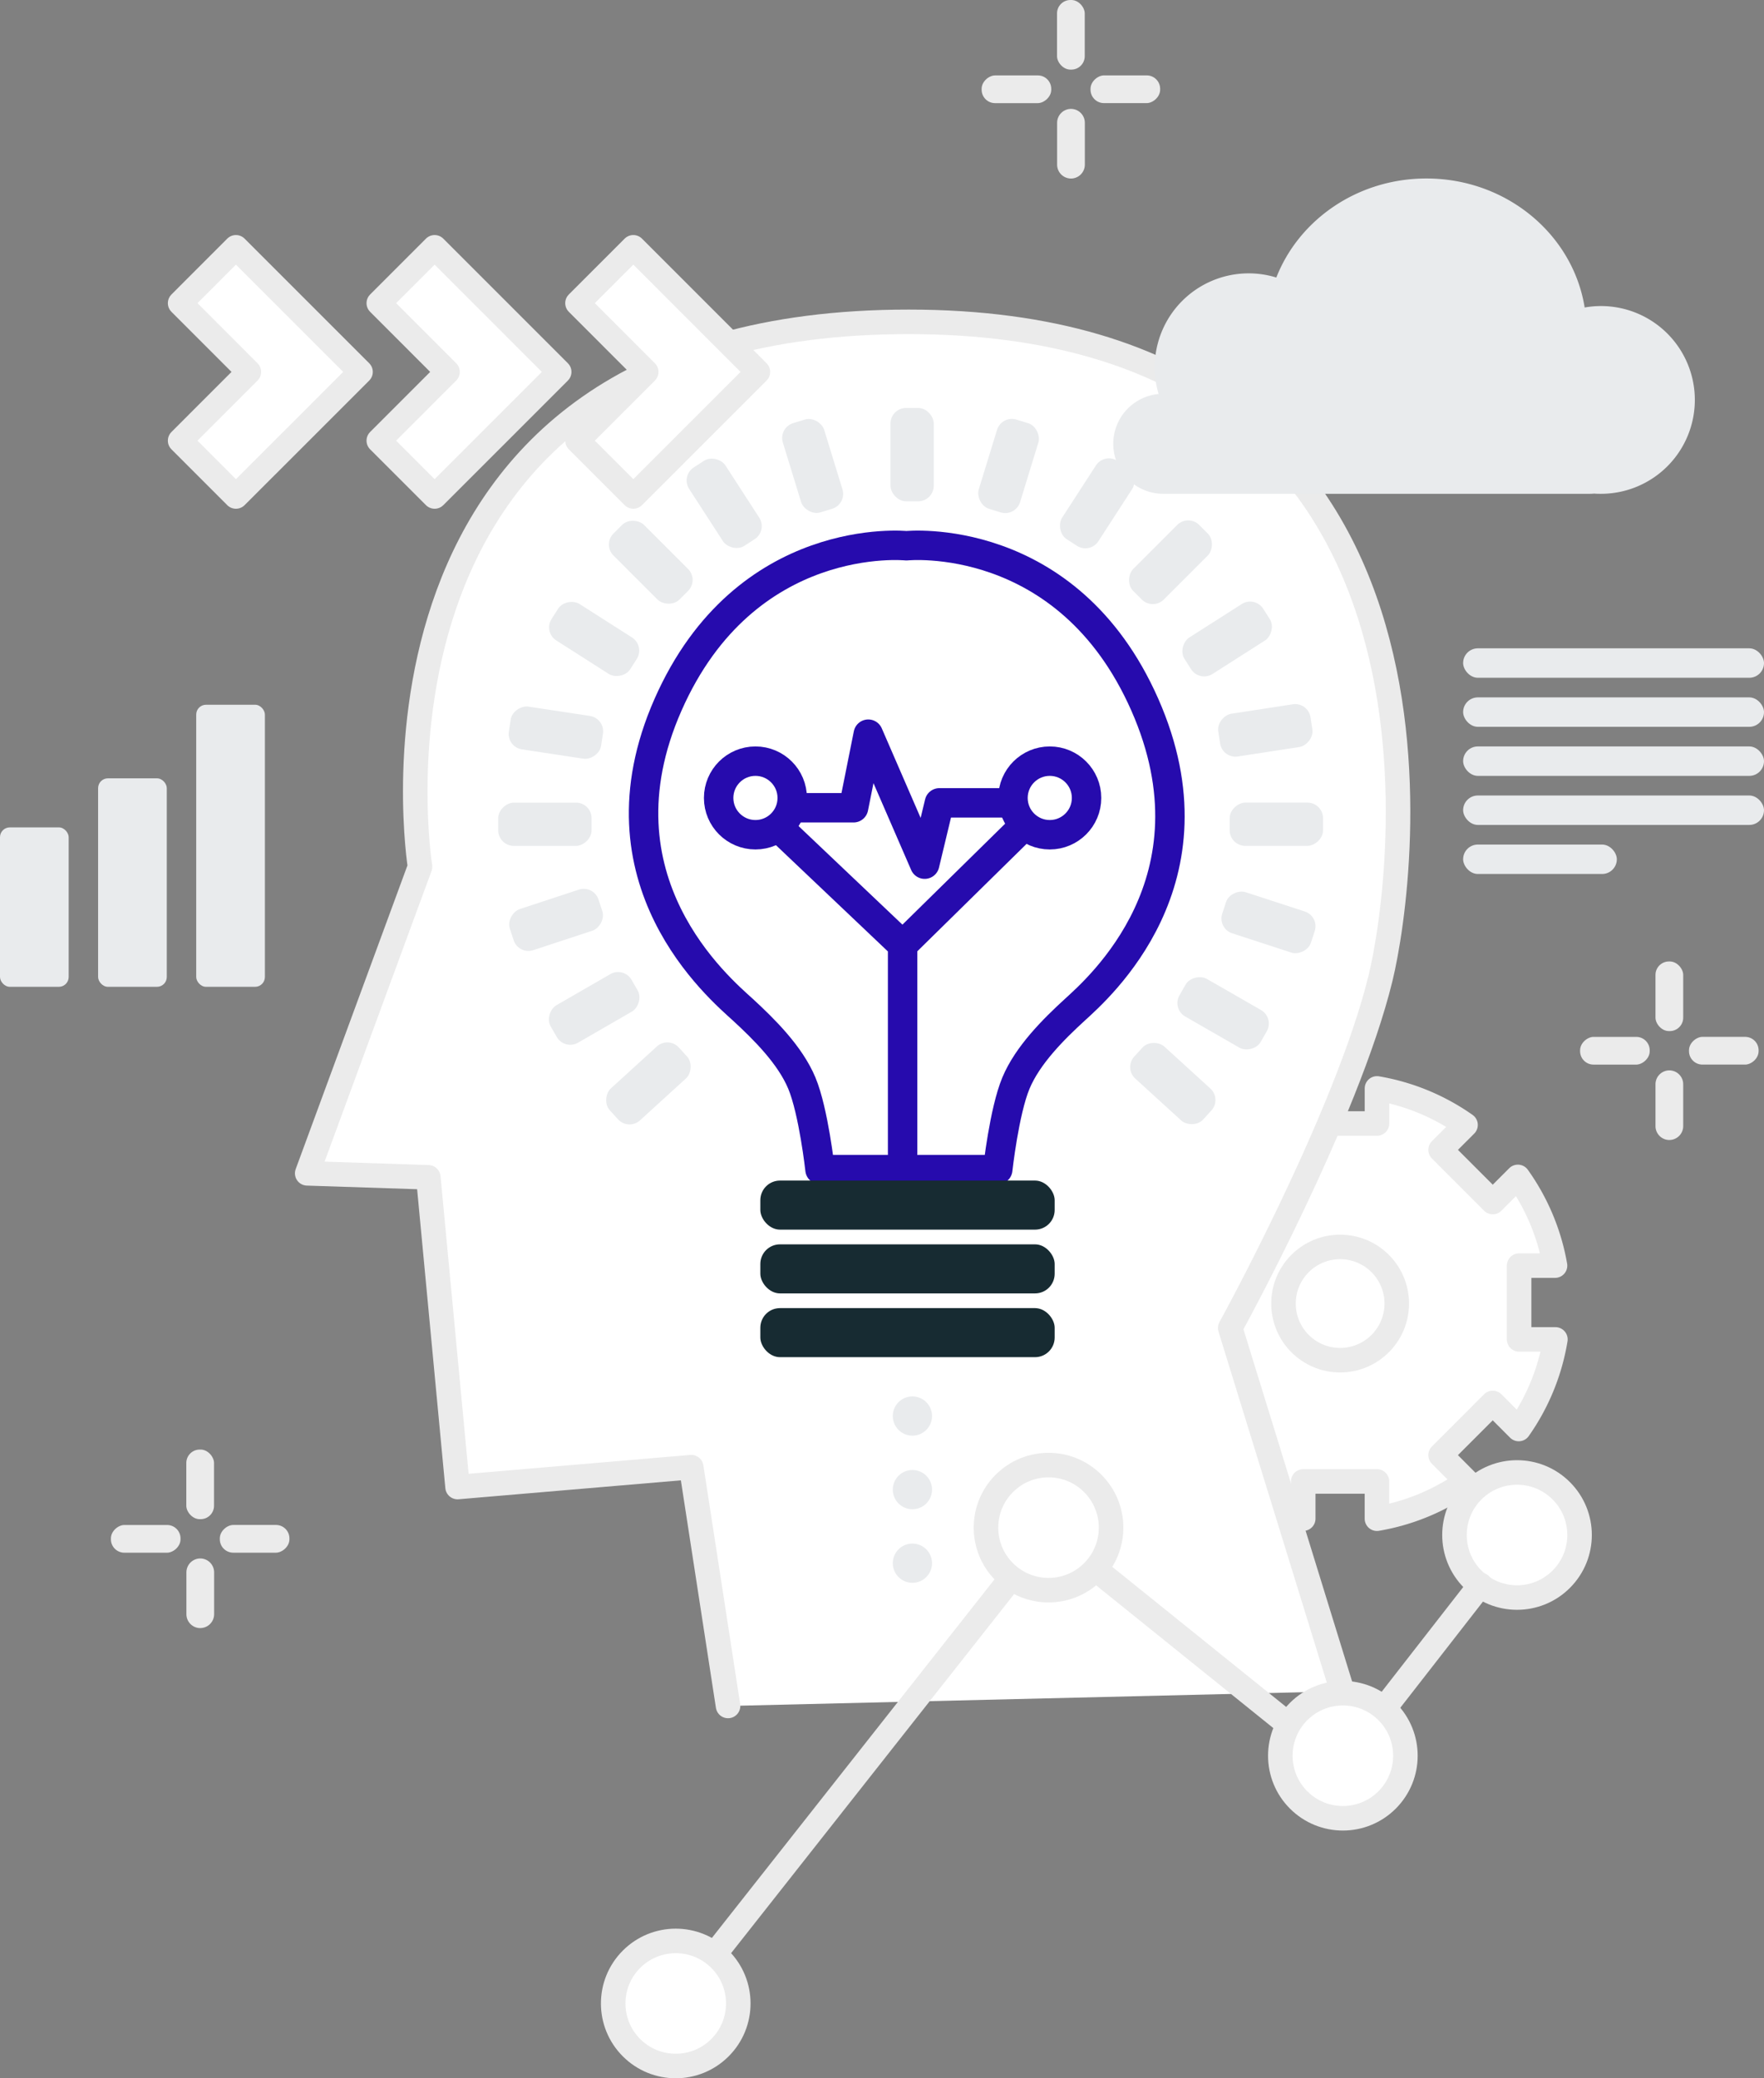 <svg xmlns="http://www.w3.org/2000/svg" width="719.2" height="847.33" viewBox="0 0 719.2 847.33"><rect x="0" y="0" width="719.2" height="847.33" fill="#808080" stroke="none"/><defs><style>.cls-1,.cls-4{fill:#fff;stroke-linecap:round;stroke-linejoin:round;}.cls-1{stroke:#ebebeb;stroke-width:10px;}.cls-2{fill:#e9ebed;}.cls-3{fill:#ebebeb;}.cls-4{stroke:#260BAD;stroke-width:12px;}.cls-5{fill:#172b32;}</style></defs><title>Asset 4</title><g id="Layer_2" data-name="Layer 2"><g id="Layer_3" data-name="Layer 3"><path class="cls-1" d="M634.15 546.09a88.23 88.23 0 0 1-14.95 36.52L608.61 572l-21.26 21.27L598 603.95a88.35 88.35 0 0 1-36.6 15.24V604h-30.06v15.16a88.58 88.58 0 0 1-36.6-15.16l10.67-10.67L484.14 572l-10.59 10.59a88.24 88.24 0 0 1-14.95-36.52h14.8V516h-14.67a88.4 88.4 0 0 1 15.17-36.17l10.24 10.24 21.27-21.27-10.17-10.16a88.17 88.17 0 0 1 36.1-14.89v14.31h30.07v-14.3a88.18 88.18 0 0 1 36.1 14.89l-10.16 10.16 21.26 21.27 10.24-10.24A88.4 88.4 0 0 1 634 516h-14.64v30.08z"/><circle class="cls-1" cx="546.38" cy="531.47" r="23.09"/><path class="cls-1" d="M296.83 695.54l-15-97.37-95.28 8.11L174.63 480l-49.38-1.62 46-125s-35.78-222.16 199.21-222.16 201.92 228.55 192.41 267.52c-13.75 56.37-61.3 142.68-61.3 142.68l45.7 148.12"/><circle class="cls-1" cx="275.5" cy="816.83" r="25.5" transform="rotate(-45 275.5 816.824)"/><circle class="cls-1" cx="427.5" cy="622.83" r="25.5" transform="rotate(-45 427.497 622.835)"/><circle class="cls-1" cx="547.5" cy="715.83" r="25.5" transform="rotate(-45 547.496 715.83)"/><circle class="cls-1" cx="618.5" cy="625.83" r="25.5" transform="rotate(-45 618.506 625.826)"/><path class="cls-2" d="M691 163.05a38.27 38.27 0 0 1-38.28 38.28c-.91 0-1.81 0-2.7-.09-.62.06-1.26.09-1.9.09h-174a20.39 20.39 0 0 1-1.75-40.69 38.3 38.3 0 0 1 48-47.49c9.23-23.58 33.14-40.38 61.18-40.38 32.68 0 59.76 22.82 64.53 52.6a37.77 37.77 0 0 1 6.7-.59A38.27 38.27 0 0 1 691 163.05z"/><rect class="cls-3" x="75.96" y="591" width="11.3" height="28.38" rx="5.47" ry="5.47"/><path class="cls-3" d="M81.61 663.79a5.67 5.67 0 0 1-5.61-5.65v-17.09a5.67 5.67 0 0 1 5.65-5.65 5.67 5.67 0 0 1 5.65 5.65v17.08a5.67 5.67 0 0 1-5.65 5.65"/><rect class="cls-3" x="98.16" y="613.2" width="11.3" height="28.38" rx="5.47" ry="5.47" transform="rotate(90 103.81 627.39)"/><rect class="cls-3" x="53.76" y="613.2" width="11.3" height="28.38" rx="5.47" ry="5.47" transform="rotate(90 59.405 627.395)"/><rect class="cls-3" x="674.96" y="392" width="11.3" height="28.38" rx="5.47" ry="5.47"/><path class="cls-3" d="M680.61 464.79a5.67 5.67 0 0 1-5.65-5.65v-17.09a5.67 5.67 0 0 1 5.65-5.65 5.67 5.67 0 0 1 5.65 5.65v17.08a5.67 5.67 0 0 1-5.65 5.65"/><rect class="cls-3" x="697.16" y="414.2" width="11.3" height="28.38" rx="5.47" ry="5.47" transform="rotate(90 702.81 428.39)"/><rect class="cls-3" x="652.76" y="414.2" width="11.3" height="28.38" rx="5.47" ry="5.47" transform="rotate(90 658.405 428.395)"/><rect class="cls-3" x="430.96" width="11.3" height="28.38" rx="5.47" ry="5.47"/><path class="cls-3" d="M436.61 72.79a5.67 5.67 0 0 1-5.61-5.65V50.05a5.67 5.67 0 0 1 5.65-5.65 5.67 5.67 0 0 1 5.65 5.65v17.09a5.67 5.67 0 0 1-5.65 5.65"/><rect class="cls-3" x="453.16" y="22.2" width="11.3" height="28.38" rx="5.47" ry="5.47" transform="rotate(90 458.81 36.39)"/><rect class="cls-3" x="408.76" y="22.2" width="11.3" height="28.38" rx="5.47" ry="5.47" transform="rotate(90 414.405 36.395)"/><rect class="cls-2" x="596.53" y="264.33" width="122.67" height="12" rx="6" ry="6"/><rect class="cls-2" x="596.53" y="284.33" width="122.67" height="12" rx="6" ry="6"/><rect class="cls-2" x="596.53" y="304.33" width="122.67" height="12" rx="6" ry="6"/><rect class="cls-2" x="596.53" y="324.33" width="122.67" height="12" rx="6" ry="6"/><rect class="cls-2" x="596.53" y="344.33" width="62.67" height="12" rx="6" ry="6"/><path class="cls-1" d="M603.59 646.17l-39.18 50.32M524.56 702.49l-76.12-61.32M292.84 794.89l118.32-150.12"/><rect class="cls-2" x="80" y="287.33" width="28" height="115" rx="4" ry="4"/><rect class="cls-2" x="40" y="317.33" width="28" height="85" rx="4" ry="4"/><rect class="cls-2" y="337.33" width="28" height="65" rx="4" ry="4"/><circle class="cls-2" cx="372" cy="577.33" r="8"/><circle class="cls-2" cx="372" cy="607.33" r="8"/><circle class="cls-2" cx="372" cy="637.33" r="8"/><path class="cls-1" d="M146.99 151.63l-22.76 22.77-28.04 28.02-22.75-22.76 28.02-28.03-28.02-28.03 22.75-22.77 50.8 50.8zM227.99 151.63l-22.76 22.77-28.03 28.02-22.76-22.76 28.02-28.03-28.02-28.03 22.76-22.77 50.79 50.8zM309 151.63l-22.76 22.77-28.03 28.02-22.76-22.76 28.02-28.03-28.02-28.03 22.76-22.77 50.79 50.8z"/><g id="Layer_2-2" data-name="Layer 2"><rect class="cls-2" x="363.07" y="166.33" width="17.63" height="38.05" rx="6.33" ry="6.33"/><rect class="cls-2" x="402.41" y="170.94" width="17.63" height="38.05" rx="6.33" ry="6.33" transform="rotate(17.06 411.134 189.892)"/><rect class="cls-2" x="438.49" y="186.19" width="17.63" height="38.05" rx="6.33" ry="6.33" transform="rotate(32.92 447.324 205.244)"/><rect class="cls-2" x="468.41" y="210.21" width="17.63" height="38.05" rx="6.33" ry="6.33" transform="rotate(45 477.228 229.234)"/><rect class="cls-2" x="491.48" y="241.51" width="17.63" height="38.05" rx="6.33" ry="6.33" transform="rotate(57.47 500.317 260.552)"/><rect class="cls-2" x="507.05" y="278.75" width="17.63" height="38.05" rx="6.33" ry="6.33" transform="rotate(81.26 515.868 297.787)"/><rect class="cls-2" x="511.57" y="317.03" width="17.63" height="38.05" rx="6.33" ry="6.33" transform="rotate(90 520.39 336.05)"/><rect class="cls-2" x="507.05" y="356" width="17.63" height="38.05" rx="6.33" ry="6.33" transform="rotate(108.06 516.14 376.02)"/><rect class="cls-2" x="491.49" y="392.11" width="17.63" height="38.05" rx="6.33" ry="6.33" transform="matrix(-.5 .87 -.87 -.5 1106.52 183.43)"/><rect class="cls-2" x="469.34" y="422.7" width="17.63" height="38.05" rx="6.33" ry="6.33" transform="rotate(132.36 478.15 441.75)"/><rect class="cls-2" x="322.52" y="170.94" width="17.63" height="38.05" rx="6.33" ry="6.33" transform="rotate(162.94 331.33 189.97)"/><rect class="cls-2" x="286.44" y="186.19" width="17.63" height="38.05" rx="6.33" ry="6.33" transform="rotate(147.08 295.26 205.21)"/><rect class="cls-2" x="256.52" y="210.21" width="17.63" height="38.05" rx="6.33" ry="6.33" transform="rotate(135 265.33 229.23)"/><rect class="cls-2" x="233.45" y="241.51" width="17.63" height="38.05" rx="6.33" ry="6.33" transform="rotate(122.53 242.26 260.52)"/><rect class="cls-2" x="217.88" y="278.75" width="17.63" height="38.05" rx="6.33" ry="6.33" transform="rotate(98.63 226.27 298.22)"/><rect class="cls-2" x="213.36" y="317.03" width="17.63" height="38.05" rx="6.33" ry="6.33" transform="rotate(90 222.17 336.05)"/><rect class="cls-2" x="217.88" y="356" width="17.63" height="38.05" rx="6.33" ry="6.33" transform="rotate(71.78 226.69 375.05)"/><rect class="cls-2" x="233.44" y="392.11" width="17.63" height="38.05" rx="6.33" ry="6.33" transform="rotate(60 242.25 411.13)"/><rect class="cls-2" x="255.59" y="422.7" width="17.63" height="38.05" rx="6.33" ry="6.33" transform="rotate(47.64 264.4 441.68)"/><path class="cls-4" d="M438.19 411.72c-8.58 7.86-19.21 18.4-24 29.91s-7.4 35.22-7.4 35.22h-72.46s-2.61-23.71-7.4-35.22-15.42-22-24-29.91c-9.52-8.7-62.15-52.79-30.56-124.41s97.19-64.8 97.19-64.8 65.61-6.82 97.19 64.8S447.71 403 438.19 411.72z"/><path class="cls-4" d="M368 470.33v-85l59-58h-44l-6 25-23-53-6 30h-39l59 56"/><circle class="cls-4" cx="428" cy="325.33" r="15"/><circle class="cls-4" cx="308" cy="325.33" r="15"/><rect class="cls-5" x="310" y="533.33" width="120" height="20" rx="8" ry="8"/><rect class="cls-5" x="310" y="507.33" width="120" height="20" rx="8" ry="8"/><rect class="cls-5" x="310" y="481.33" width="120" height="20" rx="8" ry="8"/></g></g></g></svg>